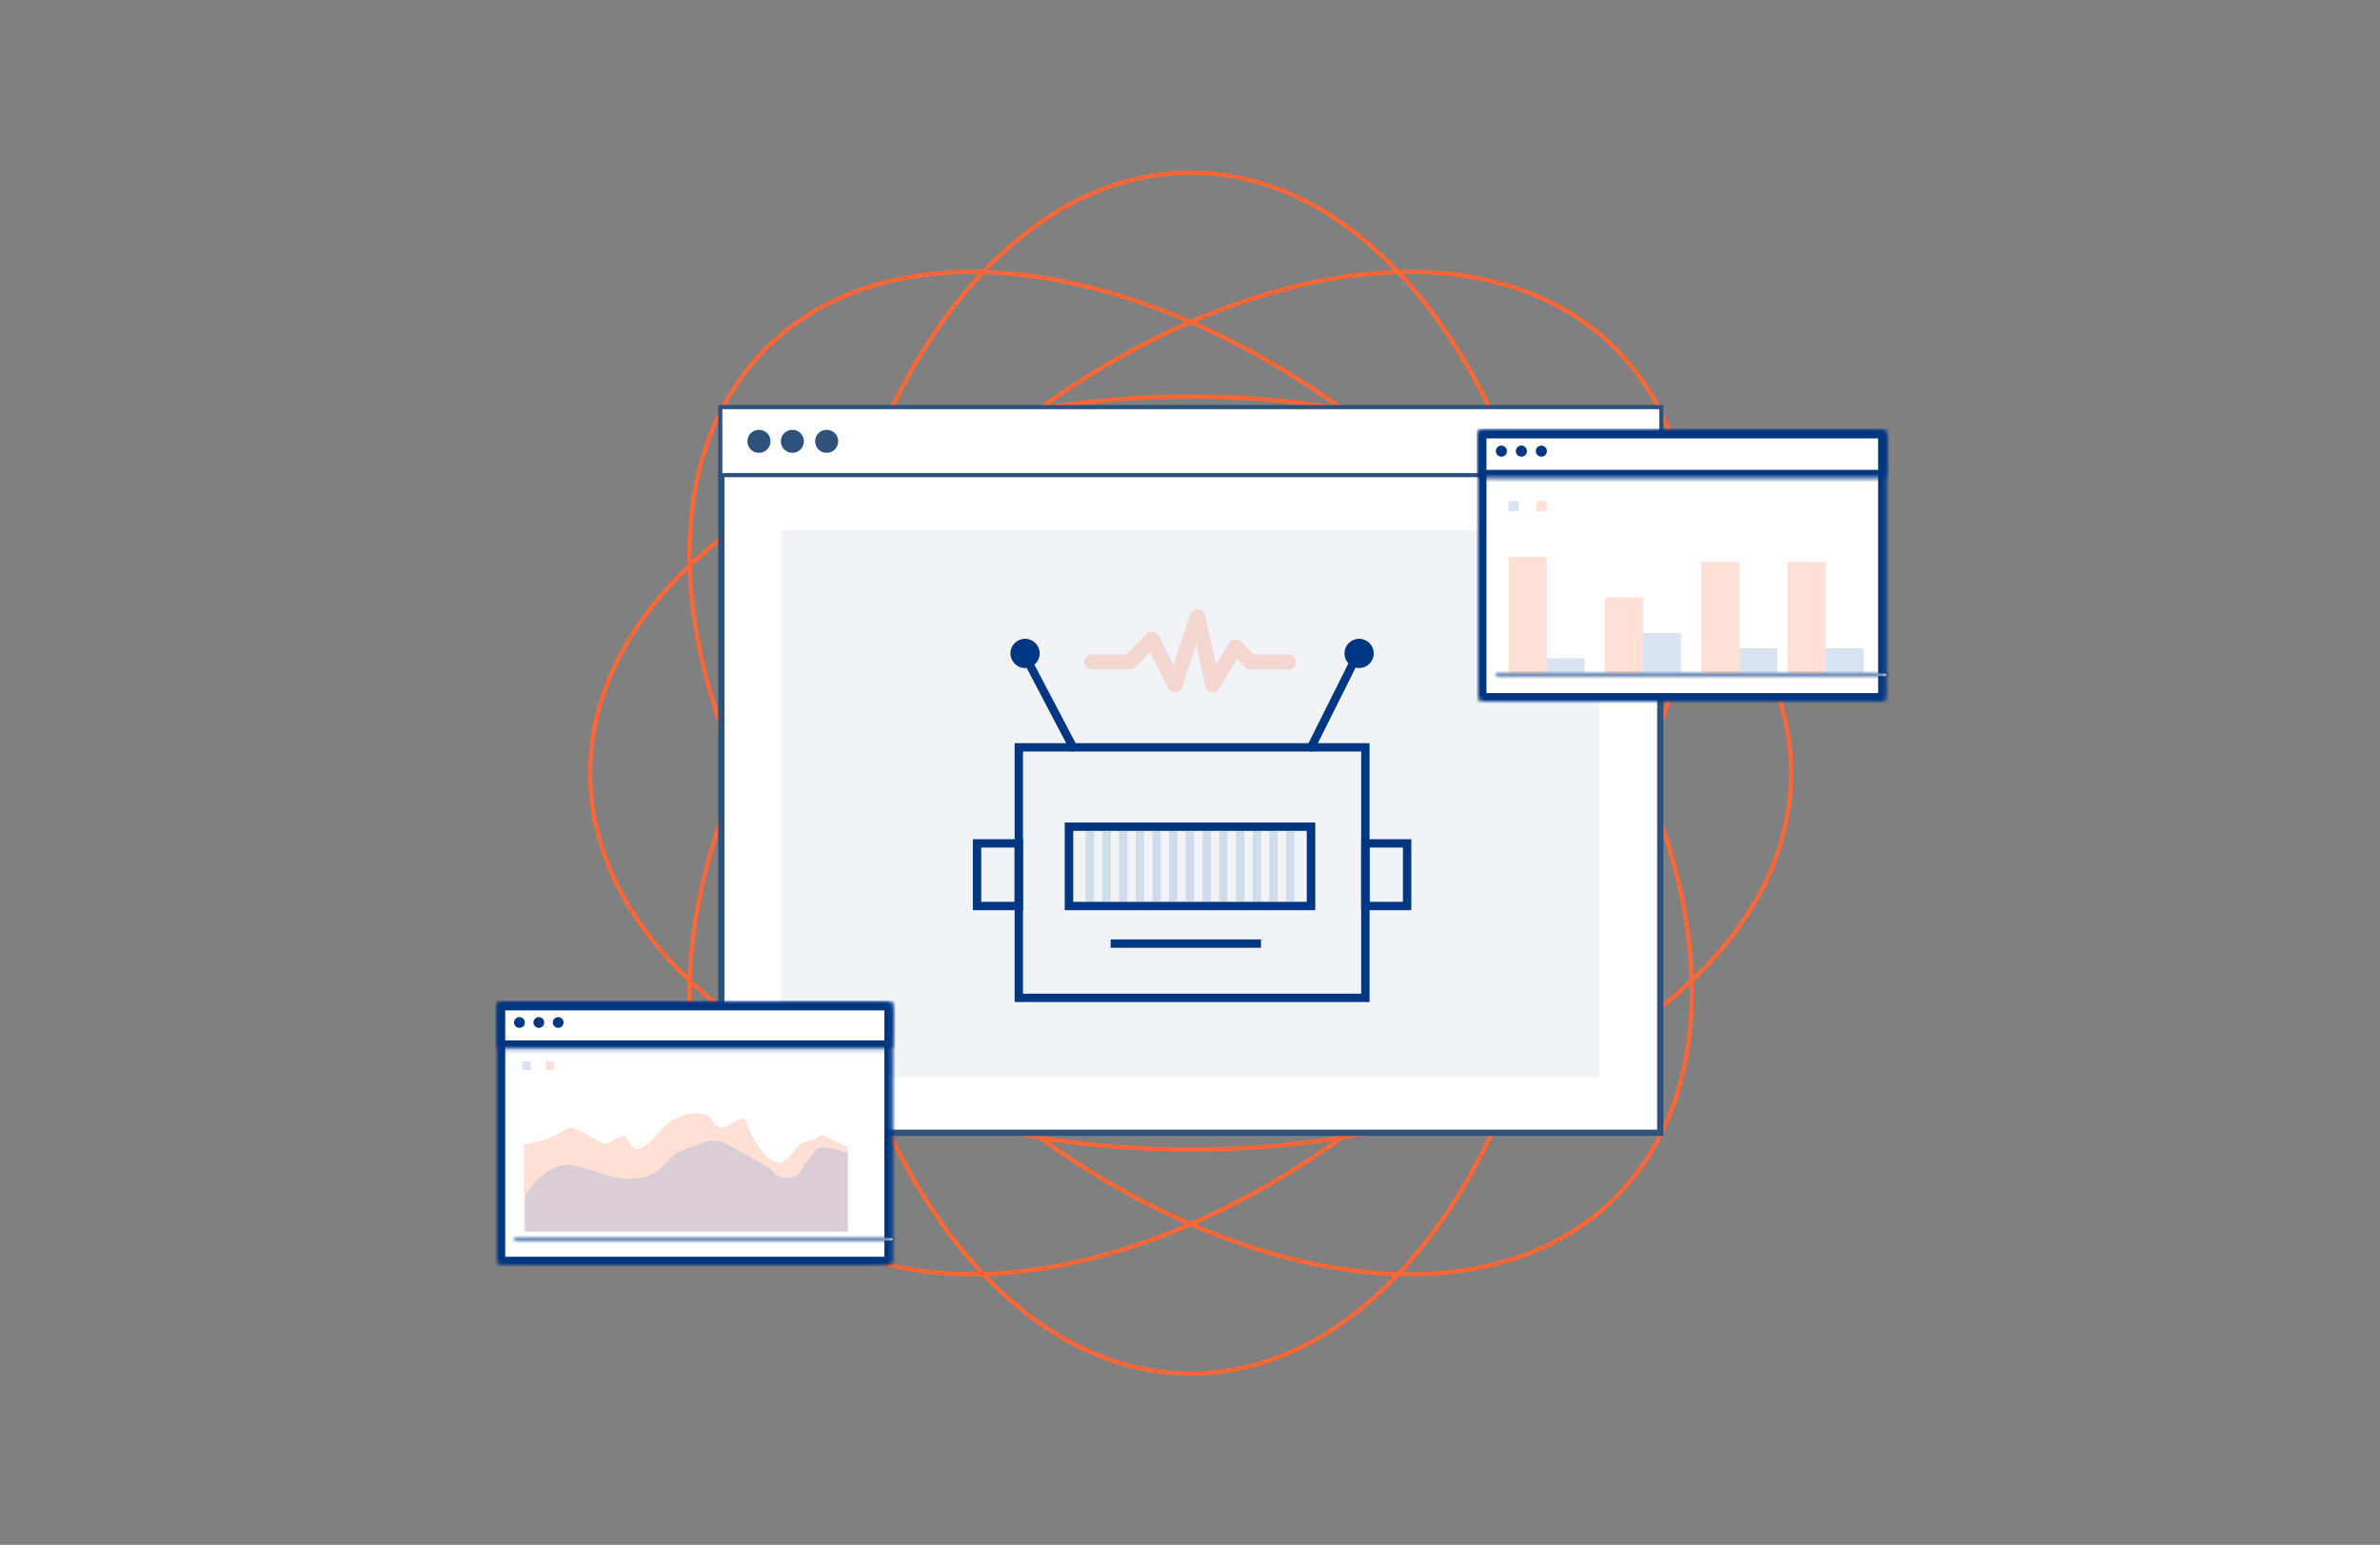 <?xml version="1.0" encoding="UTF-8"?>
<svg width="570px" height="370px" viewBox="0 0 570 370" version="1.1" xmlns="http://www.w3.org/2000/svg" xmlns:xlink="http://www.w3.org/1999/xlink">
    <rect x="0" y="0" width="570" height="370" fill="#808080" stroke="none"/>
    <title>大数据分析与机器学习</title>
    <defs>
        <rect id="path-1" x="0" y="0" width="97.804" height="65" rx="1"></rect>
        <rect id="path-3" x="0" y="0" width="97.804" height="11.542" rx="1"></rect>
        <path d="M-5.68434189e-14,0.499 C-5.68434189e-14,0.333 0.136,0.197 0.304,0.197 L93.248,0.197 C93.416,0.197 93.552,0.333 93.552,0.499 C93.552,0.667 93.416,0.803 93.248,0.803 L0.304,0.803 C0.136,0.803 -5.68434189e-14,0.667 -5.68434189e-14,0.499 Z" id="path-5"></path>
        <rect id="path-7" x="0" y="0" width="94.794" height="63" rx="1"></rect>
        <rect id="path-9" x="0" y="0" width="94.794" height="11.187" rx="1"></rect>
        <path d="M2.84217094e-14,0.5 C2.84217094e-14,0.338 0.131,0.205 0.294,0.205 L90.378,0.205 C90.541,0.205 90.672,0.338 90.672,0.5 C90.672,0.662 90.541,0.794 90.378,0.794 L0.294,0.794 C0.131,0.794 2.84217094e-14,0.662 2.84217094e-14,0.5 Z" id="path-11"></path>
    </defs>
    <g id="页面-1" stroke="none" stroke-width="1" fill="none" fill-rule="evenodd">
        <g id="大数据分析与机器学习">
            <rect id="矩形" fill-opacity="0" fill="#FFFFFF" fill-rule="nonzero" x="0" y="0" width="570" height="370"></rect>
            <path d="M428.974,185.162 C428.974,209.967 412.971,232.499 386.94,248.855 C360.916,265.206 324.933,275.336 285.161,275.336 C245.39,275.336 209.407,265.206 183.382,248.855 C157.352,232.499 141.348,209.967 141.348,185.162 C141.348,160.356 157.352,137.824 183.382,121.468 C209.407,105.117 245.39,94.987 285.161,94.987 C324.933,94.987 360.916,105.117 386.94,121.468 C412.971,137.824 428.974,160.356 428.974,185.162 Z" id="路径" stroke="#FF6633"></path>
            <path d="M386.853,286.853 C369.312,304.393 342.064,309.009 312.092,302.168 C282.128,295.328 249.521,277.047 221.398,248.925 C193.276,220.802 174.995,188.195 168.155,158.231 C161.314,128.259 165.93,101.011 183.47,83.47 C201.011,65.93 228.259,61.314 258.231,68.155 C288.195,74.995 320.802,93.275 348.925,121.398 C377.048,149.521 395.328,182.128 402.168,212.092 C409.009,242.064 404.393,269.312 386.853,286.853 Z" id="路径" stroke="#FF6633"></path>
            <path d="M285.161,328.975 C260.355,328.975 237.824,312.971 221.468,286.94 C205.117,260.916 194.987,224.933 194.987,185.162 C194.987,145.39 205.117,109.407 221.468,83.383 C237.824,57.352 260.356,41.348 285.161,41.348 C309.967,41.348 332.499,57.352 348.855,83.383 C365.206,109.407 375.336,145.39 375.336,185.162 C375.336,224.933 365.206,260.916 348.855,286.94 C332.499,312.971 309.967,328.975 285.161,328.975 Z" id="路径" stroke="#FF6633"></path>
            <path d="M183.47,286.853 C165.93,269.312 161.313,242.064 168.155,212.092 C174.994,182.128 193.275,149.521 221.398,121.398 C249.521,93.276 282.128,74.995 312.092,68.155 C342.064,61.314 369.312,65.93 386.853,83.47 C404.393,101.011 409.009,128.259 402.168,158.231 C395.328,188.195 377.047,220.802 348.924,248.925 C320.801,277.048 288.195,295.328 258.231,302.168 C228.259,309.009 201.01,304.393 183.47,286.853 Z" id="路径" stroke="#FF6633"></path>
            <polygon id="路径" fill="#FFFFFF" fill-rule="nonzero" points="397.631 97.75 172.75 97.75 172.75 271.311 397.631 271.311"></polygon>
            <path d="M173,270.561 L173,271.061 L173.5,271.061 L396.881,271.061 L397.381,271.061 L397.381,270.561 L397.381,114.294 L397.381,113.794 L396.881,113.794 L173.5,113.794 L173,113.794 L173,114.294 L173,270.561 Z M172.5,271.561 L172.5,97.5 L397.881,97.5 L397.881,271.561 L172.5,271.561 Z" id="形状" stroke="#2E527C"></path>
            <path d="M197.986,108.462 C199.516,108.462 200.756,107.226 200.756,105.701 C200.756,104.176 199.516,102.94 197.986,102.94 C196.456,102.94 195.216,104.176 195.216,105.701 C195.216,107.226 196.456,108.462 197.986,108.462 Z" id="路径" fill="#2E527C" fill-rule="nonzero"></path>
            <path d="M189.77,108.462 C191.3,108.462 192.54,107.226 192.54,105.701 C192.54,104.176 191.3,102.94 189.77,102.94 C188.24,102.94 187,104.176 187,105.701 C187,107.226 188.24,108.462 189.77,108.462 Z" id="路径" fill="#2E527C" fill-rule="nonzero"></path>
            <path d="M181.77,108.462 C183.3,108.462 184.54,107.226 184.54,105.701 C184.54,104.176 183.3,102.94 181.77,102.94 C180.24,102.94 179,104.176 179,105.701 C179,107.226 180.24,108.462 181.77,108.462 Z" id="路径" fill="#2E527C" fill-rule="nonzero"></path>
            <polygon id="路径" fill-opacity="0.3" fill="#CED7E2" fill-rule="nonzero" points="383 127 187 127 187 258 383 258"></polygon>
            <polygon id="路径" stroke="#003682" stroke-width="2" stroke-linecap="round" points="244 239 244 179 327 179 327 239"></polygon>
            <path d="M271.783,159.846 C271.615,160.014 271.414,160.147 271.194,160.238 C270.974,160.329 270.738,160.375 270.5,160.375 L261.438,160.375 C260.957,160.375 260.496,160.184 260.156,159.844 C259.816,159.504 259.625,159.043 259.625,158.563 C259.625,158.082 259.816,157.621 260.156,157.281 C260.496,156.941 260.957,156.75 261.438,156.75 L269.75,156.75 L274.654,151.842 C274.857,151.639 275.106,151.486 275.379,151.398 C275.653,151.31 275.943,151.288 276.227,151.334 C276.51,151.38 276.779,151.493 277.01,151.663 C277.242,151.833 277.429,152.056 277.558,152.313 L281.038,159.273 L285.094,147.115 C285.674,145.371 288.183,145.498 288.582,147.296 L291.22,159.172 L294.32,154.006 C294.461,153.769 294.655,153.568 294.886,153.417 C295.117,153.266 295.379,153.17 295.653,153.136 C295.927,153.103 296.205,153.132 296.466,153.221 C296.726,153.311 296.963,153.459 297.158,153.654 L300.25,156.75 L308.562,156.75 C309.043,156.75 309.504,156.941 309.844,157.281 C310.184,157.621 310.375,158.082 310.375,158.563 C310.375,159.043 310.184,159.504 309.844,159.844 C309.504,160.184 309.043,160.375 308.562,160.375 L299.5,160.375 C299.262,160.375 299.026,160.329 298.806,160.238 C298.586,160.147 298.385,160.014 298.217,159.846 L296.234,157.859 L291.993,164.932 C291.806,165.243 291.531,165.491 291.202,165.643 C290.873,165.796 290.505,165.847 290.147,165.789 C289.789,165.73 289.457,165.566 289.193,165.317 C288.93,165.068 288.747,164.746 288.668,164.392 L286.464,154.47 L283.093,164.573 C282.98,164.912 282.768,165.211 282.485,165.43 C282.202,165.65 281.861,165.781 281.504,165.806 C281.147,165.832 280.79,165.751 280.479,165.574 C280.167,165.397 279.915,165.132 279.755,164.812 L275.441,156.185 L271.78,159.846 L271.783,159.846 Z" id="路径" fill-opacity="0.2" fill="#FF6633" fill-rule="nonzero"></path>
            <rect id="矩形" stroke="#003682" stroke-width="2" x="234" y="202" width="10" height="15"></rect>
            <rect id="矩形" stroke="#003682" stroke-width="2" x="327" y="202" width="10" height="15"></rect>
            <path d="M312.966,199 L257.034,199 L257.034,216 L312.966,216 L312.966,199 Z M255,197 L255,218 L315,218 L315,197 L255,197 Z" id="形状" fill="#003682"></path>
            <path d="M257,179 L246.5,159 M314,179 L324,159" id="形状" stroke="#003682" stroke-width="2" stroke-linecap="round"></path>
            <circle id="椭圆形" fill="#003682" fill-rule="nonzero" cx="245.5" cy="156.5" r="3.5"></circle>
            <circle id="椭圆形" fill="#003682" fill-rule="nonzero" cx="325.5" cy="156.5" r="3.5"></circle>
            <rect id="矩形" fill="#003682" fill-rule="nonzero" x="266" y="225" width="36" height="2"></rect>
            <path d="M260,199 L262,199 L262,216 L260,216 L260,199 Z M264,199 L266,199 L266,216 L264,216 L264,199 Z M270,199 L268,199 L268,216 L270,216 L270,199 Z M272,199 L274,199 L274,216 L272,216 L272,199 Z M278,199 L276,199 L276,216 L278,216 L278,199 Z M280,199 L282,199 L282,216 L280,216 L280,199 Z M286,199 L284,199 L284,216 L286,216 L286,199 Z M288,199 L290,199 L290,216 L288,216 L288,199 Z M294,199 L292,199 L292,216 L294,216 L294,199 Z M296,199 L298,199 L298,216 L296,216 L296,199 Z M302,199 L300,199 L300,216 L302,216 L302,199 Z M304,199 L306,199 L306,216 L304,216 L304,199 Z M310,199 L308,199 L308,216 L310,216 L310,199 Z" id="形状" fill-opacity="0.3" fill="#7FA4D2"></path>
            <g id="Clipped" transform="translate(354, 103)">
                <mask id="mask-2" fill="white">
                    <use xlink:href="#path-1"></use>
                </mask>
                <g id="矩形"></g>
                <rect id="矩形" stroke="#003682" stroke-width="4" fill="#FFFFFF" fill-rule="nonzero" mask="url(#mask-2)" x="0" y="0" width="97.804" height="65" rx="1"></rect>
            </g>
            <g id="Clipped" transform="translate(354, 103)">
                <mask id="mask-4" fill="white">
                    <use xlink:href="#path-3"></use>
                </mask>
                <g id="矩形"></g>
                <rect id="矩形" stroke="#003682" stroke-width="4" fill="#FFFFFF" fill-rule="nonzero" mask="url(#mask-4)" x="0" y="0" width="97.804" height="11.542" rx="1"></rect>
            </g>
            <path d="M358.252,161.621 C358.252,161.454 358.388,161.318 358.556,161.318 L451.5,161.318 C451.668,161.318 451.804,161.454 451.804,161.621 C451.804,161.789 451.668,161.925 451.5,161.925 L358.556,161.925 C358.388,161.925 358.252,161.789 358.252,161.621 Z" id="路径" fill="#FFFFFF" fill-rule="nonzero"></path>
            <g id="Clipped" transform="translate(358.252, 161.121)">
                <mask id="mask-6" fill="white">
                    <use xlink:href="#path-5"></use>
                </mask>
                <g id="路径"></g>
                <path d="M0.304,2.196 L93.248,2.196 L93.248,-1.804 L0.304,-1.804 L0.304,2.196 Z M93.248,-1.196 L0.304,-1.196 L0.304,2.804 L93.248,2.804 L93.248,-1.196 Z M0.304,-1.196 C1.241,-1.196 2,-0.436 2,0.499 L-2,0.499 C-2,1.772 -0.968,2.804 0.304,2.804 L0.304,-1.196 Z M91.552,0.499 C91.552,-0.436 92.311,-1.196 93.248,-1.196 L93.248,2.804 C94.52,2.804 95.552,1.772 95.552,0.499 L91.552,0.499 Z M93.248,2.196 C92.311,2.196 91.552,1.437 91.552,0.499 L95.552,0.499 C95.552,-0.772 94.52,-1.804 93.248,-1.804 L93.248,2.196 Z M0.304,-1.804 C-0.968,-1.804 -2,-0.772 -2,0.499 L2,0.499 C2,1.437 1.241,2.196 0.304,2.196 L0.304,-1.804 Z" id="形状" fill="#003682" fill-rule="nonzero" mask="url(#mask-6)"></path>
            </g>
            <path d="M360.91,108.05 C360.91,108.784 360.315,109.379 359.581,109.379 C358.847,109.379 358.252,108.784 358.252,108.05 C358.252,107.316 358.847,106.721 359.581,106.721 C360.315,106.721 360.91,107.316 360.91,108.05 Z" id="路径" fill="#003682" fill-rule="nonzero"></path>
            <path d="M365.694,108.05 C365.694,108.784 365.099,109.379 364.365,109.379 C363.631,109.379 363.036,108.784 363.036,108.05 C363.036,107.316 363.631,106.721 364.365,106.721 C365.099,106.721 365.694,107.316 365.694,108.05 Z" id="路径" fill="#003682" fill-rule="nonzero"></path>
            <path d="M369.149,109.379 C369.883,109.379 370.478,108.784 370.478,108.05 C370.478,107.316 369.883,106.721 369.149,106.721 C368.415,106.721 367.82,107.316 367.82,108.05 C367.82,108.784 368.415,109.379 369.149,109.379 Z" id="路径" fill="#003682" fill-rule="nonzero"></path>
            <rect id="矩形" fill-opacity="0.2" fill="#FF6633" fill-rule="nonzero" x="361.29" y="133.374" width="9.112" height="27.944"></rect>
            <rect id="矩形" fill-opacity="0.2" fill="#FF6633" fill-rule="nonzero" x="384.374" y="143.093" width="9.112" height="18.224"></rect>
            <rect id="矩形" fill-opacity="0.2" fill="#FF6633" fill-rule="nonzero" x="407.458" y="134.589" width="9.112" height="26.729"></rect>
            <rect id="矩形" fill-opacity="0.2" fill="#FF6633" fill-rule="nonzero" x="428.112" y="134.589" width="9.112" height="26.729"></rect>
            <rect id="矩形" fill-opacity="0.3" fill="#7FA4D2" fill-rule="nonzero" x="370.402" y="157.673" width="9.112" height="3.645"></rect>
            <rect id="矩形" fill-opacity="0.3" fill="#7FA4D2" fill-rule="nonzero" x="393.486" y="151.598" width="9.112" height="9.72"></rect>
            <rect id="矩形" fill-opacity="0.3" fill="#7FA4D2" fill-rule="nonzero" x="416.57" y="155.243" width="9.112" height="6.075"></rect>
            <rect id="矩形" fill-opacity="0.3" fill="#7FA4D2" fill-rule="nonzero" x="437.224" y="155.243" width="9.112" height="6.075"></rect>
            <rect id="矩形" fill-opacity="0.3" fill="#7FA4D2" fill-rule="nonzero" x="361.29" y="120.009" width="2.43" height="2.43"></rect>
            <rect id="矩形" fill-opacity="0.2" fill="#FF6633" fill-rule="nonzero" x="367.972" y="120.009" width="2.43" height="2.43"></rect>
            <g id="Clipped" transform="translate(119, 240)">
                <mask id="mask-8" fill="white">
                    <use xlink:href="#path-7"></use>
                </mask>
                <g id="矩形"></g>
                <rect id="矩形" stroke="#003682" stroke-width="4" fill="#FFFFFF" fill-rule="nonzero" mask="url(#mask-8)" x="0" y="0" width="94.794" height="63" rx="1"></rect>
            </g>
            <g id="Clipped" transform="translate(119, 240)">
                <mask id="mask-10" fill="white">
                    <use xlink:href="#path-9"></use>
                </mask>
                <g id="矩形"></g>
                <rect id="矩形" stroke="#003682" stroke-width="4" fill="#FFFFFF" fill-rule="nonzero" mask="url(#mask-10)" x="0" y="0" width="94.794" height="11.187" rx="1"></rect>
            </g>
            <path d="M123.122,296.818 C123.122,296.655 123.253,296.523 123.416,296.523 L213.5,296.523 C213.663,296.523 213.794,296.655 213.794,296.818 C213.794,296.98 213.663,297.112 213.5,297.112 L123.416,297.112 C123.253,297.112 123.122,296.98 123.122,296.818 Z" id="路径" fill="#FFFFFF" fill-rule="nonzero"></path>
            <g id="Clipped" transform="translate(123.122, 296.317)">
                <mask id="mask-12" fill="white">
                    <use xlink:href="#path-11"></use>
                </mask>
                <g id="路径"></g>
                <path d="M0.294,2.205 L90.378,2.205 L90.378,-1.794 L0.294,-1.794 L0.294,2.205 Z M90.378,-1.206 L0.294,-1.206 L0.294,2.795 L90.378,2.795 L90.378,-1.206 Z M0.294,-1.206 C1.236,-1.206 2,-0.442 2,0.5 L-2,0.5 C-2,1.768 -0.973,2.795 0.294,2.795 L0.294,-1.206 Z M88.672,0.5 C88.672,-0.442 89.436,-1.206 90.378,-1.206 L90.378,2.795 C91.645,2.795 92.672,1.768 92.672,0.5 L88.672,0.5 Z M90.378,2.205 C89.436,2.205 88.672,1.442 88.672,0.5 L92.672,0.5 C92.672,-0.766 91.645,-1.794 90.378,-1.794 L90.378,2.205 Z M0.294,-1.794 C-0.973,-1.794 -2,-0.766 -2,0.5 L2,0.5 C2,1.442 1.236,2.205 0.294,2.205 L0.294,-1.794 Z" id="形状" fill="#003682" fill-rule="nonzero" mask="url(#mask-12)"></path>
            </g>
            <path d="M131.526,272.541 C128.64,273.596 126.315,274.006 125.513,274.079 L125.513,294.953 L203.076,294.953 L203.076,274.738 C202.475,274.518 201.573,274.079 198.567,272.541 C195.56,271.004 196.763,272.761 193.757,273.2 C190.75,273.64 191.051,275.616 187.744,278.032 C184.437,280.448 179.707,271.953 179.105,269.537 C178.504,267.121 177.602,267.78 174.596,269.537 C171.59,271.294 170.988,268.439 169.786,267.341 C168.583,266.243 162.449,266.172 158.841,270.125 C155.234,274.079 152.57,276.934 151.067,274.079 C149.564,271.224 148.962,271.882 146.858,273.2 C144.754,274.518 144.754,274.079 142.048,272.541 C139.342,271.004 137.538,269.906 136.336,270.125 C135.133,270.345 135.133,271.224 131.526,272.541 Z" id="路径" fill-opacity="0.2" fill="#FF6633" fill-rule="nonzero"></path>
            <rect id="矩形" fill-opacity="0.3" fill="#7FA4D2" fill-rule="nonzero" x="125.093" y="254.216" width="2.031" height="2.031"></rect>
            <rect id="矩形" fill-opacity="0.2" fill="#FF6633" fill-rule="nonzero" x="130.677" y="254.216" width="2.031" height="2.031"></rect>
            <path d="M137.059,279.078 C132.322,278.13 127.585,283.42 125.809,286.183 L125.809,294.953 L203.076,294.953 L203.076,276.117 C201.3,275.525 197.451,274.459 196.267,274.933 C194.787,275.525 192.715,279.078 191.53,280.854 C190.346,282.63 186.202,282.334 185.314,280.854 C184.425,279.374 176.728,275.525 173.472,273.749 C170.215,271.973 165.775,274.933 163.406,275.525 C161.038,276.117 158.966,279.67 156.894,280.854 C154.821,282.038 153.045,282.334 149.789,282.334 C146.532,282.334 142.98,280.262 137.059,279.078 Z" id="路径" fill-opacity="0.3" fill="#7FA4D2" fill-rule="nonzero"></path>
            <path d="M125.698,244.894 C125.698,245.606 125.121,246.182 124.41,246.182 C123.698,246.182 123.122,245.606 123.122,244.894 C123.122,244.183 123.698,243.606 124.41,243.606 C125.121,243.606 125.698,244.183 125.698,244.894 Z" id="路径" fill="#003682" fill-rule="nonzero"></path>
            <path d="M130.334,244.894 C130.334,245.606 129.758,246.182 129.046,246.182 C128.335,246.182 127.758,245.606 127.758,244.894 C127.758,244.183 128.335,243.606 129.046,243.606 C129.758,243.606 130.334,244.183 130.334,244.894 Z" id="路径" fill="#003682" fill-rule="nonzero"></path>
            <path d="M133.683,246.182 C134.394,246.182 134.971,245.606 134.971,244.894 C134.971,244.183 134.394,243.606 133.683,243.606 C132.972,243.606 132.395,244.183 132.395,244.894 C132.395,245.606 132.972,246.182 133.683,246.182 Z" id="路径" fill="#003682" fill-rule="nonzero"></path>
        </g>
    </g>
</svg>